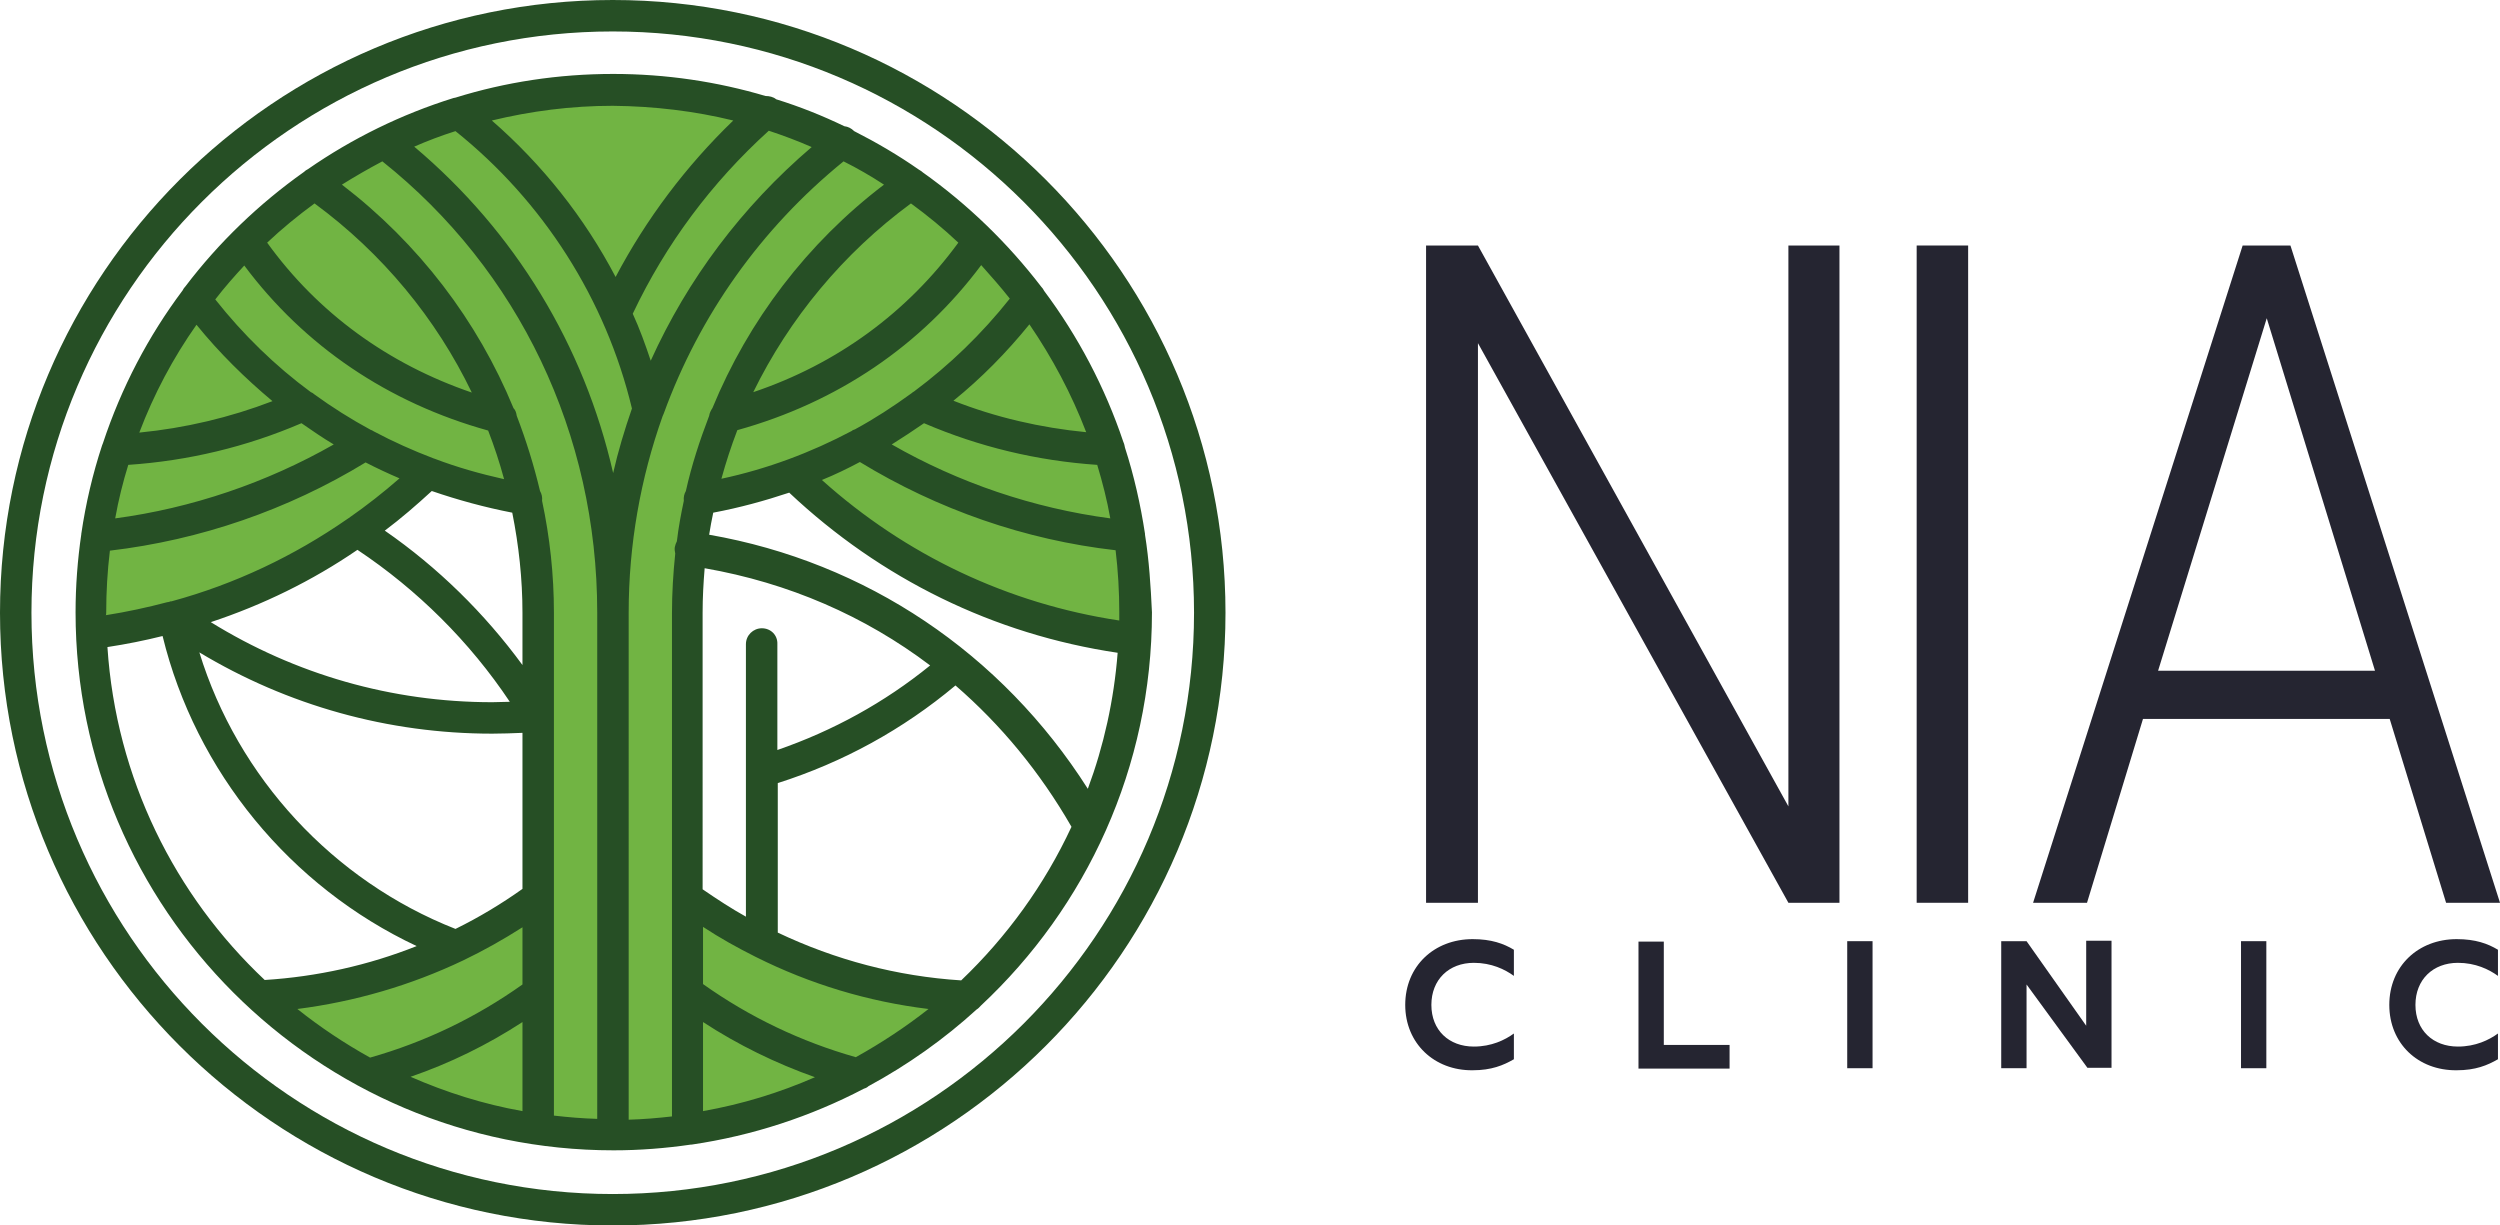 <?xml version="1.0" encoding="utf-8"?>
<!-- Generator: Adobe Illustrator 25.4.1, SVG Export Plug-In . SVG Version: 6.00 Build 0)  -->
<svg version="1.1" id="Слой_1" xmlns="http://www.w3.org/2000/svg" xmlns:xlink="http://www.w3.org/1999/xlink" x="0px" y="0px"
	 viewBox="0 0 612 300" style="enable-background:new 0 0 612 300;" xml:space="preserve">
<style type="text/css">
	.st0{fill:#252531;}
	.st1{fill:#71B443;}
	.st2{fill:#264F25;}
</style>
<g>
	<g>
		<g>
			<path class="st0" d="M450.4,221h-12.6L361.8,84V221h-12.7V60.1h12.7l76,137.3V60.1h12.5V221z"/>
			<path class="st0" d="M481.8,221h-12.6V60.1h12.6V221z"/>
			<path class="st0" d="M585,176h-60.4l-13.7,45h-13.2L549,60.1h11.7L612,221h-13.2L585,176z M528.3,164.2h53.1l-26.5-86.3
				L528.3,164.2z"/>
		</g>
		<g>
			<g>
				<path class="st0" d="M344,246c0-9.5,7.1-16.1,16.5-16.1c4.6,0,7.6,1.1,10.1,2.6v6.4c-2.2-1.6-5.5-3.2-9.8-3.2
					c-6.1,0-10.4,4.1-10.4,10.3c0,6.2,4.3,10.2,10.4,10.2c4.3,0,7.6-1.6,9.8-3.2v6.3c-2.6,1.5-5.5,2.7-10.1,2.7
					C351.1,262.1,344,255.4,344,246z"/>
				<path class="st0" d="M407.3,230.4v25.4h16.1v5.8h-22.3v-31.1H407.3z"/>
				<path class="st0" d="M458.4,230.4v31.1h-6.2v-31.1H458.4z"/>
				<path class="st0" d="M510.7,251.1v-20.8h6.2v31.1H511L496.1,241v20.5h-6.2v-31.1h6.2L510.7,251.1z"/>
				<path class="st0" d="M554.8,230.4v31.1h-6.2v-31.1H554.8z"/>
				<path class="st0" d="M584.9,246c0-9.5,7.1-16.1,16.5-16.1c4.6,0,7.6,1.1,10.1,2.6v6.4c-2.2-1.6-5.5-3.2-9.8-3.2
					c-6.1,0-10.4,4.1-10.4,10.3c0,6.2,4.3,10.2,10.4,10.2c4.3,0,7.6-1.6,9.8-3.2v6.3c-2.6,1.5-5.5,2.7-10.1,2.7
					C591.9,262.1,584.9,255.4,584.9,246z"/>
			</g>
		</g>
	</g>
	<g>
		<g>
			<path class="st1" d="M63.4,243.9c25.4-1.4,48.8-10.2,68.2-24.2l0.1-0.1V150l0,0c0-9.5-1-18.8-3-27.8l0.2,0
				c-8.3-1.4-16.3-3.6-24-6.5l0,0c-21.5,20.6-49.3,34.6-80.1,39.1l-2.5,0.2c-0.1-1.6-0.1-3.3-0.1-5C22.1,79.4,79.4,22.1,150,22.1
				S277.9,79.4,277.9,150c0,2.2-0.1,4.4-0.2,6.6l-2.5-0.4c-31.3-4.5-59.4-18.9-81-39.9l0.7-0.5c-7.6,2.9-15.6,5-23.8,6.4l0.2,0
				c-2,9-3,18.3-3,27.8l0,0v69.6h0c19.4,14.2,43,23,68.5,24.3l-0.1,0.1c-22.8,21-53.2,33.8-86.6,33.8c-33.5,0-64-12.9-86.8-33.9
				L63.4,243.9z"/>
		</g>
		<g>
			<path class="st2" d="M150,0C67.3,0,0,67.3,0,150s67.3,150,150,150c82.7,0,150-67.3,150-150S232.7,0,150,0z M150,292.3
				C71.5,292.3,7.7,228.5,7.7,150S71.5,7.7,150,7.7S292.3,71.5,292.3,150S228.5,292.3,150,292.3z"/>
			<path class="st2" d="M280.3,130.9c0-0.1,0-0.2,0-0.2c-1.1-7.2-2.7-14.3-4.9-21.1c-0.1-0.5-0.2-1-0.4-1.4
				c-4.5-13.4-11.1-25.9-19.4-37c-0.2-0.4-0.4-0.7-0.7-1c-8.2-10.7-18-20.2-29-28c-0.3-0.3-0.7-0.5-1-0.7c-5-3.5-10.3-6.6-15.8-9.4
				c-0.7-0.7-1.5-1.1-2.4-1.2c-5.4-2.6-10.9-4.8-16.7-6.6c-0.7-0.6-1.7-0.8-2.6-0.8c-11.8-3.5-24.3-5.4-37.3-5.4
				c-13.4,0-26.4,2-38.6,5.8c-0.2,0-0.3,0.1-0.5,0.1c-12.8,4-24.8,9.9-35.6,17.4c-0.4,0.2-0.7,0.4-1,0.7c-11,7.8-20.8,17.2-29,28
				c-0.3,0.3-0.5,0.6-0.7,1c-8.4,11.2-15,23.8-19.5,37.4c-0.1,0.2-0.1,0.3-0.2,0.5c-2.3,7-4,14.2-5.1,21.7c0,0,0,0.1,0,0.1
				c-0.9,6.2-1.4,12.6-1.4,19.1c0,72.6,59.1,131.7,131.7,131.7c6.4,0,12.7-0.5,18.9-1.4c0.1,0,0.1,0,0.2,0
				c15-2.2,29.2-6.9,42.2-13.7c0.4-0.1,0.8-0.3,1.1-0.6c9.6-5.2,18.5-11.5,26.5-18.8c0.4-0.2,0.7-0.6,1-0.9
				c25.8-24.1,41.9-58.3,41.9-96.3C281.7,143.5,281.3,137.2,280.3,130.9z M266.3,193.1c-21.1-33.2-54.3-55.5-92.7-62.2
				c0.3-1.8,0.6-3.6,1-5.4c6.4-1.2,12.6-2.9,18.6-4.9c22.4,21.1,50.1,34.7,80.4,39.2C272.7,171.4,270.2,182.6,266.3,193.1z
				 M209.5,258.8c-13.4-3.8-26-9.8-37.4-17.9v-14c4.1,2.7,8.4,5.1,12.8,7.3c0.1,0,0.1,0.1,0.2,0.1c13.2,6.6,27.4,10.9,42.2,12.7
				C221.7,251.4,215.8,255.3,209.5,258.8z M72.8,247c14.1-1.8,27.8-5.8,40.6-11.9c0,0,0,0,0,0c5-2.4,9.8-5.1,14.5-8.1v14
				c-11.4,8.1-23.9,14.1-37.3,17.9c0,0,0,0,0,0C84.3,255.4,78.3,251.4,72.8,247z M48.1,79.5c5.6,6.9,11.9,13.1,18.6,18.7
				c-10.4,4-21.4,6.6-32.6,7.7C37.7,96.4,42.4,87.6,48.1,79.5z M31.4,113.8c14.7-1,28.9-4.4,42.4-10.2c2.6,1.8,5.2,3.6,7.9,5.2
				c-16.5,9.4-34.8,15.6-53.5,18.1C29,122.4,30.1,118,31.4,113.8z M26,150c0-5.2,0.3-10.2,0.9-15.2c22.1-2.6,43.6-10,62.6-21.6
				c2.7,1.4,5.5,2.7,8.3,3.9c-4,3.5-8.1,6.7-12.4,9.7c-0.1,0.1-0.2,0.1-0.3,0.2C72,136.1,57.5,143,42,147.2c0,0-0.1,0-0.1,0
				c0,0,0,0-0.1,0c-0.1,0-0.2,0.1-0.3,0.1c-0.1,0-0.2,0.1-0.4,0.1c0,0-0.1,0-0.1,0c-4.9,1.3-10,2.4-15.1,3.2
				C26,150.5,26,150.2,26,150z M125.4,125.5c1.6,8,2.5,16.2,2.5,24.5v12.8c-9.3-12.7-20.7-23.9-33.7-32.9c4-3,7.8-6.3,11.5-9.7
				C112.1,122.4,118.7,124.2,125.4,125.5z M77,49.8C93.6,62,106.8,78,115.5,96.1C95,89.1,77.8,76.6,65.4,59.4
				C69,56,72.9,52.8,77,49.8z M87.5,134.6c14.7,9.8,27.5,22.5,37.3,37.2c-1.4,0-2.9,0.1-4.3,0.1c-24.6,0-48.2-6.8-68.9-19.6
				C64.3,148.1,76.4,142.2,87.5,134.6z M120.5,179.6c2.4,0,4.9-0.1,7.4-0.2v38.2c-5.2,3.7-10.7,7-16.4,9.8
				c-30-11.8-53.3-37.1-62.7-67.7C70.4,172.7,95,179.6,120.5,179.6z M127.9,250.2V272c-9.6-1.7-18.7-4.6-27.4-8.4
				C110.1,260.3,119.3,255.8,127.9,250.2z M135.6,150c0-9.3-1-18.5-2.9-27.4c0.1-0.9-0.1-1.7-0.5-2.4c-1.5-6.3-3.4-12.4-5.7-18.4
				c-0.1-0.7-0.3-1.4-0.8-1.9c-8.8-21.4-23.2-40.3-42-54.7c3.2-2,6.5-3.9,9.9-5.7c33.4,26.6,52.6,66.8,52.6,110.4v124
				c-3.6-0.1-7.1-0.4-10.6-0.8L135.6,150z M111.5,32.1c21.5,17.2,36.8,41.2,43.2,67.9c-1.8,5.2-3.4,10.5-4.6,15.8
				c-7.1-31.2-24-59.1-48.7-79.9C104.6,34.5,108,33.2,111.5,32.1z M188.2,32c3.6,1.2,7.1,2.5,10.5,4c-17.1,14.6-30.4,32.4-39.4,52.3
				c-1.3-3.9-2.7-7.8-4.4-11.5C163,59.7,174.2,44.7,188.2,32z M153.9,150c0-16.7,2.9-32.9,8.3-48.1c0.1-0.2,0.2-0.5,0.3-0.7
				c8.7-23.9,23.7-45.2,44-61.7c3.4,1.7,6.7,3.6,9.9,5.7c-18.8,14.3-33.2,33.3-42,54.7c-0.4,0.6-0.7,1.2-0.8,1.9
				c-2.3,6-4.3,12.1-5.7,18.4c-0.4,0.7-0.6,1.5-0.5,2.4c-0.7,3.3-1.3,6.5-1.7,9.9c-0.2,0.4-0.4,0.9-0.5,1.4c-0.1,0.6,0,1.1,0.1,1.6
				c-0.5,4.8-0.8,9.7-0.8,14.6v69.4c0,0,0,0.1,0,0.1v53.7c-3.5,0.4-7,0.7-10.6,0.8V150z M234.6,59.4c-12.5,17.1-29.7,29.7-50.2,36.6
				C193.2,78,206.4,62,223,49.8C227.1,52.8,231,56,234.6,59.4z M172.1,250.2c8.6,5.6,17.8,10.1,27.4,13.5
				c-8.7,3.8-17.8,6.6-27.4,8.3V250.2z M186.5,153.8c-2.1,0-3.9,1.7-3.9,3.9v66.7c-3.6-2-7.1-4.3-10.6-6.7V150h0
				c0-3.7,0.2-7.3,0.5-10.9c20.6,3.6,39.2,11.7,55.2,23.8c-11.2,9.1-23.8,16-37.4,20.7v-25.9C190.4,155.5,188.7,153.8,186.5,153.8z
				 M201.2,117.5c3.2-1.3,6.3-2.8,9.3-4.4c19,11.6,40.5,19.1,62.6,21.6c0.6,5,0.9,10.1,0.9,15.2c0,0.7,0,1.4,0,2
				C246.8,147.8,221.7,135.9,201.2,117.5z M265.9,105.8c-11.2-1.1-22.1-3.6-32.5-7.7c6.8-5.5,13-11.8,18.6-18.7
				C257.6,87.6,262.3,96.4,265.9,105.8z M226.2,103.6c13.5,5.8,27.7,9.2,42.4,10.2c1.3,4.3,2.4,8.6,3.2,13.1
				c-18.8-2.5-37.1-8.7-53.5-18.1C221,107.1,223.6,105.4,226.2,103.6z M247.2,73.1c-6.9,8.7-14.8,16.3-23.4,22.7
				c-0.3,0.2-0.5,0.3-0.7,0.5c-4.4,3.2-9,6.2-13.8,8.8c-0.3,0.1-0.6,0.2-0.8,0.4c-10,5.3-20.7,9.3-31.9,11.7c1.1-4,2.4-8,3.9-11.9
				c24.5-6.8,45-20.7,59.7-40.4C242.6,67.6,245,70.3,247.2,73.1z M179.5,29.5c-11.6,11.2-21.3,24.1-28.8,38.3
				c-7.6-14.5-17.9-27.5-30.3-38.3c9.5-2.3,19.4-3.6,29.6-3.6C160.2,26,170.1,27.2,179.5,29.5z M59.8,65
				c14.7,19.7,35.2,33.6,59.7,40.4c1.5,3.9,2.8,7.8,3.9,11.9c-5.8-1.3-11.5-2.9-17-5c-0.1,0-0.2-0.1-0.3-0.1
				c-5-1.9-9.9-4.1-14.6-6.6c-0.3-0.2-0.5-0.3-0.8-0.4c-4.8-2.6-9.4-5.5-13.8-8.7c-0.2-0.2-0.5-0.4-0.8-0.5
				c-8.7-6.4-16.6-14.1-23.4-22.7C55,70.3,57.4,67.6,59.8,65z M26.3,158.4c4.6-0.7,9.1-1.6,13.5-2.7c8.1,33.2,31.3,61.4,62.2,75.9
				c-11.8,4.7-24.4,7.5-37.2,8.3C42.8,219.2,28.4,190.5,26.3,158.4z M235.3,240c-15.7-1-30.8-5-44.9-11.7v-36.6
				c16-5.1,30.6-13.1,43.5-23.9c11.1,9.6,20.7,21.2,28.4,34.6C255.7,216.6,246.5,229.3,235.3,240z"/>
		</g>
	</g>
</g>
</svg>
